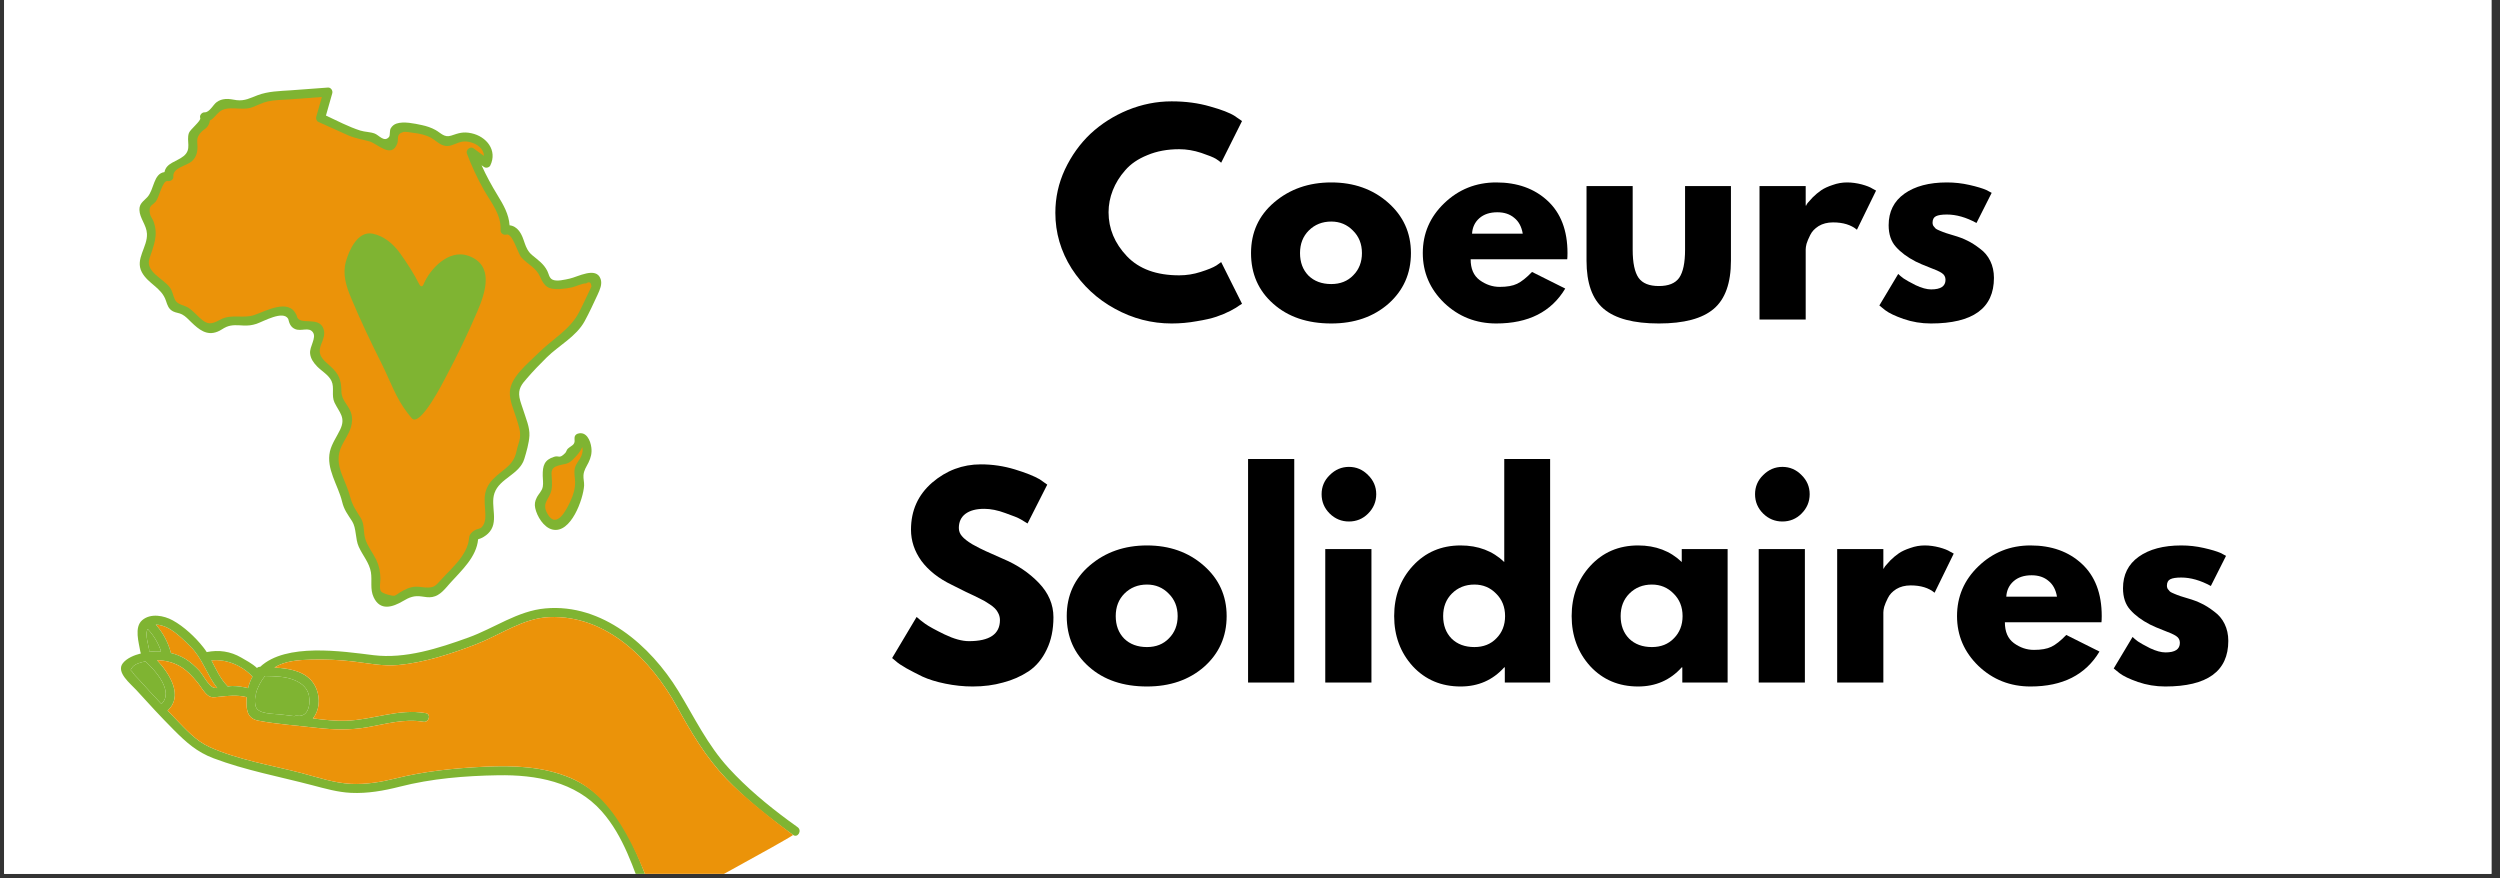 <svg xmlns="http://www.w3.org/2000/svg" xmlns:xlink="http://www.w3.org/1999/xlink" width="185" zoomAndPan="magnify" viewBox="0 0 138.75 48.75" height="65" preserveAspectRatio="xMidYMid meet" version="1.0"><rect x="0" y="0" width="138.75" height="48.75" fill="#333333" stroke="none"/><defs><g/><clipPath id="bc0d26ba85"><path d="M 0.23 0 L 138.273 0 L 138.273 48.5 L 0.23 48.5 Z M 0.23 0 " clip-rule="nonzero"/></clipPath><clipPath id="35b33f1694"><path d="M 7 4.852 L 34 4.852 L 34 34 L 7 34 Z M 7 4.852 " clip-rule="nonzero"/></clipPath><clipPath id="aec32317b6"><path d="M 6.715 33.699 L 44.379 33.699 L 44.379 48.5 L 6.715 48.5 Z M 6.715 33.699 " clip-rule="nonzero"/></clipPath><clipPath id="05cb5b0aa2"><path d="M 8 34 L 44.762 34 L 44.762 48.5 L 8 48.5 Z M 8 34 " clip-rule="nonzero"/></clipPath></defs><g clip-path="url(#bc0d26ba85)"><path fill="#ffffff" d="M 0.23 0 L 138.273 0 L 138.273 48.5 L 0.23 48.5 Z M 0.23 0 " fill-opacity="1" fill-rule="nonzero"/><path fill="#ffffff" d="M 0.23 0 L 138.273 0 L 138.273 48.5 L 0.23 48.5 Z M 0.23 0 " fill-opacity="1" fill-rule="nonzero"/></g><g clip-path="url(#35b33f1694)"><path fill="#7fb432" d="M 33.336 15.488 C 33.094 14.773 32.062 15.371 31.609 15.465 C 31.367 15.516 30.883 15.645 30.648 15.512 C 30.477 15.418 30.461 15.207 30.375 15.035 C 30.18 14.645 29.863 14.434 29.535 14.16 C 29.078 13.781 29.141 13.246 28.809 12.816 C 28.668 12.633 28.484 12.523 28.281 12.504 C 28.242 11.891 27.941 11.367 27.617 10.84 C 27.285 10.297 26.984 9.746 26.727 9.172 C 26.773 9.203 26.824 9.238 26.871 9.273 C 26.977 9.344 27.156 9.297 27.211 9.184 C 27.621 8.344 27 7.574 26.164 7.395 C 25.691 7.293 25.453 7.391 25.039 7.527 C 24.66 7.652 24.473 7.383 24.172 7.215 C 23.934 7.082 23.668 6.996 23.406 6.941 C 23 6.855 22.406 6.723 22.004 6.859 C 21.867 6.906 21.766 6.992 21.691 7.113 C 21.609 7.238 21.664 7.516 21.59 7.602 C 21.324 7.914 21.039 7.508 20.801 7.414 C 20.547 7.316 20.258 7.328 19.996 7.246 C 19.348 7.039 18.715 6.703 18.09 6.414 C 18.207 6.004 18.324 5.59 18.441 5.176 C 18.484 5.031 18.363 4.848 18.203 4.859 C 17.516 4.91 16.828 4.961 16.141 5.012 C 15.516 5.055 14.891 5.062 14.297 5.285 C 13.895 5.438 13.582 5.613 13.137 5.559 C 12.926 5.531 12.719 5.473 12.504 5.496 C 12.328 5.512 12.18 5.559 12.035 5.66 C 11.836 5.797 11.625 6.25 11.355 6.234 C 11.207 6.227 11.055 6.402 11.113 6.551 C 11.176 6.699 10.555 7.18 10.484 7.383 C 10.328 7.836 10.656 8.281 10.195 8.66 C 9.805 8.977 9.223 9.039 9.129 9.551 C 8.512 9.633 8.562 10.516 8.18 10.938 C 7.965 11.172 7.727 11.289 7.738 11.652 C 7.754 12.121 8.133 12.488 8.156 12.973 C 8.195 13.715 7.484 14.375 7.871 15.105 C 8.223 15.762 8.969 15.957 9.211 16.695 C 9.297 16.949 9.352 17.148 9.605 17.281 C 9.762 17.363 9.941 17.363 10.102 17.449 C 10.301 17.551 10.457 17.73 10.621 17.887 C 11.035 18.285 11.469 18.648 12.066 18.41 C 12.246 18.344 12.391 18.215 12.57 18.141 C 12.879 18.012 13.18 18.051 13.504 18.066 C 13.773 18.078 13.98 18.055 14.234 17.973 C 14.617 17.844 15.719 17.203 15.996 17.699 C 16.055 17.941 16.125 18.148 16.367 18.258 C 16.719 18.418 17.141 18.121 17.367 18.445 C 17.582 18.75 17.168 19.234 17.211 19.621 C 17.238 19.906 17.406 20.137 17.598 20.336 C 17.852 20.598 18.238 20.805 18.398 21.145 C 18.574 21.52 18.379 21.949 18.566 22.344 C 18.836 22.902 19.203 23.168 18.879 23.844 C 18.688 24.246 18.418 24.609 18.312 25.051 C 18.09 26.023 18.762 26.922 18.984 27.832 C 19.098 28.309 19.289 28.531 19.543 28.93 C 19.789 29.32 19.711 29.906 19.91 30.344 C 20.125 30.824 20.496 31.227 20.586 31.758 C 20.66 32.223 20.527 32.703 20.738 33.148 C 21.098 33.922 21.789 33.703 22.379 33.352 C 22.711 33.152 22.992 33.043 23.387 33.102 C 23.598 33.129 23.781 33.172 23.996 33.133 C 24.434 33.055 24.707 32.668 24.988 32.355 C 25.625 31.652 26.449 30.91 26.535 29.93 C 26.742 29.879 26.957 29.738 27.086 29.613 C 27.727 29 27.199 28.094 27.441 27.375 C 27.723 26.539 28.84 26.34 29.102 25.461 C 29.219 25.078 29.359 24.586 29.383 24.188 C 29.41 23.715 29.184 23.219 29.047 22.773 C 28.977 22.543 28.875 22.305 28.832 22.066 C 28.746 21.582 28.953 21.328 29.25 20.992 C 29.598 20.59 29.969 20.203 30.348 19.832 C 31.031 19.16 31.98 18.684 32.449 17.824 C 32.711 17.344 32.941 16.84 33.172 16.344 C 33.289 16.086 33.434 15.777 33.336 15.488 " fill-opacity="1" fill-rule="nonzero"/></g><path fill="#eb9309" d="M 32.824 15.906 C 32.746 16.078 32.664 16.25 32.582 16.418 C 32.441 16.715 32.301 17.008 32.152 17.301 C 31.652 18.305 30.617 18.844 29.844 19.629 C 29.309 20.168 28.34 20.918 28.297 21.746 C 28.27 22.234 28.52 22.758 28.66 23.219 C 28.773 23.594 28.914 23.93 28.852 24.34 C 28.816 24.551 28.723 24.77 28.68 24.984 C 28.562 25.59 28.281 25.832 27.812 26.199 C 27.496 26.449 27.191 26.707 27.023 27.086 C 26.855 27.465 26.895 27.848 26.922 28.254 C 26.938 28.582 26.988 29 26.734 29.262 C 26.688 29.309 26.617 29.336 26.551 29.352 C 26.473 29.367 26.398 29.398 26.328 29.441 C 26.203 29.52 26.078 29.633 26.047 29.781 C 26.02 29.914 26.016 30.047 25.977 30.18 C 25.902 30.449 25.758 30.703 25.598 30.93 C 25.258 31.41 24.816 31.801 24.426 32.234 C 24.215 32.465 24.113 32.598 23.781 32.609 C 23.535 32.617 23.309 32.555 23.062 32.562 C 22.75 32.574 22.469 32.715 22.203 32.875 C 22.105 32.93 22.004 33.027 21.895 33.062 C 21.785 33.094 21.23 32.945 21.145 32.82 C 21.039 32.672 21.113 32.297 21.113 32.117 C 21.109 31.742 21.043 31.406 20.883 31.07 C 20.691 30.676 20.391 30.32 20.27 29.898 C 20.156 29.5 20.242 29.113 20.02 28.746 C 19.773 28.344 19.562 28.066 19.441 27.598 C 19.328 27.156 19.129 26.75 18.969 26.324 C 18.766 25.781 18.703 25.277 18.965 24.742 C 19.129 24.398 19.363 24.086 19.473 23.719 C 19.555 23.449 19.57 23.168 19.48 22.902 C 19.328 22.461 18.957 22.227 18.949 21.727 C 18.938 21.074 18.816 20.754 18.316 20.309 C 17.906 19.945 17.594 19.707 17.824 19.113 C 17.934 18.836 18.059 18.555 17.957 18.258 C 17.707 17.508 16.602 18.105 16.473 17.547 C 16.469 17.512 16.453 17.484 16.438 17.457 C 16.016 16.547 14.742 17.273 14.102 17.488 C 13.484 17.695 12.852 17.41 12.246 17.73 C 11.727 18.008 11.527 18.051 11.082 17.637 C 10.883 17.453 10.699 17.246 10.477 17.094 C 10.223 16.926 9.852 16.922 9.711 16.633 C 9.59 16.387 9.586 16.164 9.414 15.938 C 9.039 15.445 8.055 15.086 8.297 14.34 C 8.531 13.621 8.801 13.062 8.523 12.293 C 8.477 12.164 8.348 12.012 8.324 11.875 C 8.238 11.367 8.441 11.434 8.656 11.172 C 8.824 10.969 9.023 9.988 9.305 10.047 C 9.449 10.078 9.637 9.977 9.621 9.805 C 9.574 9.309 10.348 9.207 10.629 8.965 C 10.84 8.785 10.934 8.562 10.957 8.289 C 10.988 7.891 10.82 7.676 11.195 7.301 C 11.293 7.199 11.41 7.156 11.5 7.043 C 11.586 6.934 11.637 6.812 11.645 6.688 C 11.855 6.598 11.961 6.391 12.172 6.211 C 12.637 5.816 13.406 6.172 13.988 5.957 C 14.281 5.848 14.555 5.699 14.863 5.629 C 15.238 5.543 15.645 5.547 16.027 5.52 C 16.641 5.473 17.25 5.43 17.863 5.383 C 17.762 5.75 17.656 6.117 17.551 6.484 C 17.523 6.582 17.57 6.723 17.668 6.766 C 18.215 7.012 18.758 7.262 19.309 7.504 C 19.715 7.684 20.094 7.73 20.508 7.848 C 20.953 7.977 21.727 8.824 22.047 7.969 C 22.148 7.707 21.957 7.449 22.383 7.328 C 22.508 7.293 22.832 7.359 22.957 7.375 C 23.289 7.414 23.625 7.484 23.922 7.648 C 24.133 7.762 24.309 7.949 24.535 8.043 C 24.805 8.152 24.977 8.102 25.234 8 C 25.562 7.867 25.754 7.801 26.117 7.895 C 26.48 7.988 26.863 8.266 26.855 8.652 C 26.66 8.516 26.469 8.375 26.277 8.23 C 26.109 8.102 25.84 8.316 25.91 8.512 C 26.176 9.215 26.488 9.895 26.859 10.547 C 27.262 11.25 27.836 11.926 27.781 12.781 C 27.77 12.938 27.949 13.066 28.098 13.02 C 28.445 12.91 28.734 14.062 28.941 14.293 C 29.289 14.676 29.754 14.855 29.973 15.355 C 30.219 15.914 30.426 16.074 31.074 16.043 C 31.297 16.031 31.523 15.996 31.742 15.949 C 31.973 15.898 32.297 15.723 32.531 15.73 C 32.707 15.605 32.805 15.664 32.824 15.906 " fill-opacity="1" fill-rule="nonzero"/><path fill="#7fb432" d="M 32.82 24.84 C 32.77 24.438 32.539 23.918 32.059 24.07 C 31.945 24.109 31.891 24.199 31.887 24.293 C 31.883 24.32 31.883 24.348 31.887 24.379 C 31.934 24.711 31.695 24.727 31.508 24.91 C 31.445 24.973 31.43 25.082 31.371 25.141 C 31.031 25.492 31.031 25.262 30.754 25.352 C 30.215 25.523 30.113 25.832 30.121 26.402 C 30.125 26.602 30.16 26.809 30.125 27.012 C 30.078 27.266 29.891 27.402 29.785 27.625 C 29.691 27.812 29.66 27.98 29.703 28.191 C 29.797 28.648 30.176 29.281 30.664 29.391 C 31.691 29.629 32.375 27.688 32.418 26.949 C 32.426 26.758 32.371 26.566 32.383 26.383 C 32.402 26.098 32.531 25.934 32.66 25.676 C 32.793 25.398 32.859 25.156 32.82 24.84 " fill-opacity="1" fill-rule="nonzero"/><path fill="#eb9309" d="M 31.895 26.031 C 31.852 26.273 31.914 26.5 31.918 26.742 C 31.926 27.125 31.82 27.465 31.66 27.812 C 31.461 28.242 30.887 29.438 30.375 28.5 C 30.043 27.891 30.5 27.723 30.605 27.199 C 30.641 27.027 30.637 26.855 30.633 26.684 C 30.629 26.281 30.484 25.992 30.977 25.84 C 31.293 25.742 31.504 25.789 31.762 25.535 C 32.008 25.293 32.215 25.078 32.312 24.809 C 32.332 24.879 32.34 24.949 32.336 25.027 C 32.309 25.238 32.23 25.426 32.102 25.582 C 32.004 25.75 31.93 25.832 31.895 26.031 " fill-opacity="1" fill-rule="nonzero"/><path fill="#000000" d="M 14.172 38.656 C 14.18 38.594 14.191 38.531 14.211 38.473 C 14.219 38.535 14.203 38.602 14.172 38.656 " fill-opacity="1" fill-rule="nonzero"/><path fill="#eb9309" d="M 14.016 37.555 C 13.91 37.742 13.828 37.953 13.77 38.191 C 13.488 38.121 13.203 38.078 12.906 38.074 C 12.828 38.074 12.738 38.086 12.637 38.105 C 12.629 38.082 12.613 38.062 12.594 38.047 C 12.211 37.645 11.988 37.137 11.734 36.652 C 12.551 36.559 13.457 36.941 14.016 37.555 " fill-opacity="1" fill-rule="nonzero"/><path fill="#eb9309" d="M 12.059 38.188 C 11.957 38.188 11.867 38.176 11.801 38.141 C 11.535 38 11.273 37.461 11.066 37.23 C 10.836 36.984 10.582 36.754 10.293 36.574 C 10.043 36.422 9.77 36.312 9.484 36.242 C 9.48 36.23 9.48 36.215 9.477 36.203 C 9.316 35.625 9.039 35.109 8.645 34.664 C 8.879 34.664 9.145 34.762 9.332 34.859 C 9.793 35.102 10.211 35.523 10.578 35.887 C 11.242 36.547 11.488 37.469 12.059 38.188 " fill-opacity="1" fill-rule="nonzero"/><path fill="#7fb432" d="M 8.938 36.152 C 8.766 36.145 8.594 36.145 8.422 36.16 C 8.375 36.164 8.32 36.172 8.266 36.176 C 8.281 36.141 8.285 36.098 8.277 36.055 C 8.23 35.781 8.07 35.27 8.16 34.992 C 8.168 34.961 8.184 34.934 8.195 34.91 L 8.219 34.934 C 8.547 35.289 8.789 35.699 8.938 36.152 " fill-opacity="1" fill-rule="nonzero"/><path fill="#7fb432" d="M 8.957 39.07 C 8.535 38.621 8.117 38.168 7.707 37.711 C 7.605 37.594 7.465 37.48 7.387 37.348 C 7.277 37.168 7.172 37.258 7.355 37.023 C 7.488 36.855 7.781 36.762 8.07 36.707 C 8.656 37.238 9.664 38.391 8.957 39.07 " fill-opacity="1" fill-rule="nonzero"/><g clip-path="url(#aec32317b6)"><path fill="#7fb432" d="M 16.359 37.754 C 16.688 37.895 16.965 38.098 17.098 38.438 C 17.273 38.891 17.188 39.828 16.496 39.723 C 16.438 39.711 16.383 39.723 16.336 39.746 C 16.094 39.715 15.852 39.688 15.605 39.656 C 15.184 39.605 14.332 39.648 14.195 39.215 C 14.145 39.043 14.137 38.852 14.172 38.656 C 14.18 38.594 14.191 38.531 14.211 38.473 C 14.211 38.473 14.211 38.469 14.211 38.469 C 14.305 38.121 14.496 37.777 14.703 37.52 C 15.262 37.535 15.836 37.531 16.359 37.754 Z M 13.77 38.191 C 13.488 38.121 13.203 38.078 12.906 38.074 C 12.828 38.074 12.738 38.086 12.637 38.105 C 12.629 38.082 12.613 38.062 12.594 38.047 C 12.211 37.645 11.988 37.137 11.734 36.652 C 12.551 36.559 13.457 36.941 14.016 37.555 C 13.91 37.742 13.828 37.953 13.77 38.191 Z M 11.801 38.141 C 11.535 38 11.273 37.461 11.066 37.23 C 10.836 36.984 10.582 36.754 10.293 36.574 C 10.043 36.422 9.77 36.312 9.484 36.242 C 9.48 36.23 9.48 36.215 9.477 36.203 C 9.316 35.625 9.039 35.109 8.645 34.664 C 8.879 34.664 9.145 34.762 9.332 34.859 C 9.793 35.102 10.211 35.523 10.578 35.887 C 11.242 36.547 11.488 37.469 12.059 38.188 C 11.957 38.188 11.867 38.176 11.801 38.141 Z M 8.422 36.16 C 8.375 36.164 8.32 36.172 8.266 36.176 C 8.281 36.141 8.285 36.098 8.277 36.055 C 8.23 35.781 8.07 35.27 8.16 34.992 C 8.168 34.961 8.184 34.934 8.195 34.91 L 8.219 34.934 C 8.547 35.289 8.789 35.699 8.938 36.152 C 8.766 36.145 8.594 36.145 8.422 36.16 Z M 8.957 39.07 C 8.535 38.621 8.117 38.168 7.707 37.711 C 7.605 37.594 7.465 37.48 7.387 37.348 C 7.277 37.168 7.172 37.258 7.355 37.023 C 7.488 36.855 7.781 36.762 8.07 36.707 C 8.656 37.238 9.664 38.391 8.957 39.07 Z M 44.27 45.91 C 44.188 45.852 44.109 45.797 44.035 45.738 C 43.938 45.668 43.84 45.598 43.742 45.527 C 42.566 44.656 41.441 43.719 40.449 42.637 C 39.254 41.332 38.551 39.832 37.641 38.34 C 36.102 35.828 33.426 33.484 30.273 33.766 C 28.738 33.898 27.418 34.871 25.996 35.383 C 24.344 35.98 22.5 36.578 20.734 36.363 C 18.984 36.148 15.875 35.668 14.441 37.008 C 14.363 37.004 14.305 37.031 14.262 37.074 C 14.004 36.828 13.621 36.633 13.391 36.496 C 12.793 36.148 12.141 36.055 11.473 36.191 C 11.414 36.098 11.348 36.008 11.281 35.922 C 10.84 35.363 10.211 34.773 9.586 34.43 C 9.094 34.16 8.363 34.02 7.895 34.418 C 7.43 34.812 7.711 35.68 7.793 36.188 C 7.801 36.219 7.809 36.242 7.82 36.266 C 7.43 36.363 7.035 36.535 6.82 36.805 C 6.418 37.309 7.254 37.953 7.562 38.293 C 8.242 39.047 8.934 39.793 9.648 40.512 C 10.336 41.203 10.93 41.738 11.855 42.086 C 13.602 42.746 15.504 43.102 17.309 43.574 C 18.027 43.762 18.738 43.969 19.484 44.004 C 20.391 44.047 21.297 43.887 22.172 43.664 C 23.953 43.207 25.801 43.059 27.637 43.027 C 29.75 42.992 31.93 43.375 33.398 45.031 C 34.613 46.406 35.156 48.191 35.793 49.887 C 35.836 50 35.879 50.113 35.922 50.223 C 35.969 50.344 36.012 50.457 36.059 50.574 C 36.18 50.867 36.664 50.738 36.543 50.441 C 36.488 50.309 36.434 50.176 36.383 50.039 C 36.34 49.93 36.297 49.82 36.258 49.711 C 35.277 47.152 34.391 44.348 31.672 43.18 C 30.172 42.539 28.52 42.477 26.91 42.551 C 25.219 42.633 23.574 42.797 21.934 43.207 C 21.133 43.406 20.309 43.543 19.484 43.504 C 18.555 43.457 17.637 43.145 16.742 42.906 C 15.062 42.469 13.219 42.176 11.633 41.461 C 10.867 41.117 10.297 40.465 9.723 39.875 C 9.582 39.73 9.441 39.582 9.301 39.434 C 10.184 38.648 9.441 37.414 8.719 36.645 C 9.152 36.645 9.582 36.754 9.961 36.961 C 10.363 37.188 10.676 37.527 10.965 37.879 C 11.141 38.094 11.332 38.457 11.566 38.613 C 11.762 38.738 11.898 38.699 12.113 38.676 C 12.691 38.613 13.145 38.562 13.691 38.691 C 13.684 38.762 13.68 38.832 13.68 38.906 C 13.668 39.48 13.766 39.895 14.371 40.004 C 15.422 40.199 16.508 40.27 17.566 40.395 C 18.52 40.504 19.438 40.531 20.383 40.363 C 21.418 40.184 22.438 39.875 23.496 40.059 C 23.809 40.113 23.945 39.633 23.629 39.578 C 22.113 39.312 20.711 39.953 19.207 40 C 18.594 40.02 17.973 39.949 17.363 39.871 C 17.711 39.473 17.789 38.805 17.566 38.242 C 17.191 37.289 16.172 37.105 15.23 37.047 C 15.82 36.676 16.555 36.629 17.254 36.609 C 18.035 36.586 18.82 36.621 19.598 36.711 C 20.43 36.809 21.258 36.988 22.098 36.91 C 23.547 36.777 25.094 36.273 26.441 35.75 C 27.762 35.238 29.023 34.312 30.477 34.25 C 33.691 34.117 36.148 36.641 37.586 39.246 C 38.379 40.684 39.172 42.02 40.309 43.219 C 41.246 44.203 42.297 45.07 43.387 45.879 C 43.48 45.949 43.574 46.02 43.668 46.086 C 43.785 46.172 43.898 46.258 44.016 46.34 C 44.277 46.527 44.527 46.094 44.27 45.91 " fill-opacity="1" fill-rule="nonzero"/></g><path fill="#7fb432" d="M 16.496 39.723 C 16.438 39.711 16.383 39.723 16.336 39.746 C 16.094 39.715 15.852 39.688 15.605 39.656 C 15.184 39.605 14.332 39.648 14.195 39.215 C 14.145 39.043 14.137 38.852 14.172 38.656 C 14.203 38.602 14.219 38.535 14.211 38.473 C 14.211 38.473 14.211 38.469 14.211 38.469 C 14.305 38.121 14.496 37.777 14.703 37.52 C 15.262 37.535 15.836 37.531 16.359 37.754 C 16.688 37.895 16.965 38.098 17.098 38.438 C 17.273 38.891 17.188 39.828 16.496 39.723 " fill-opacity="1" fill-rule="nonzero"/><g clip-path="url(#05cb5b0aa2)"><path fill="#eb9309" d="M 44.016 46.34 C 43.828 46.527 36.902 50.309 36.543 50.441 C 35.562 47.883 34.391 44.348 31.672 43.18 C 30.172 42.539 28.52 42.477 26.91 42.551 C 25.219 42.633 23.574 42.797 21.934 43.207 C 21.133 43.406 20.309 43.543 19.484 43.504 C 18.555 43.457 17.637 43.145 16.742 42.906 C 15.062 42.469 13.219 42.176 11.633 41.461 C 10.867 41.117 10.297 40.465 9.723 39.875 C 9.582 39.73 9.441 39.582 9.301 39.434 C 10.184 38.648 9.441 37.414 8.719 36.645 C 9.152 36.645 9.582 36.754 9.961 36.961 C 10.363 37.188 10.676 37.527 10.965 37.879 C 11.141 38.094 11.332 38.457 11.566 38.613 C 11.762 38.738 11.898 38.699 12.113 38.676 C 12.691 38.613 13.145 38.562 13.691 38.691 C 13.684 38.762 13.68 38.832 13.68 38.906 C 13.668 39.48 13.766 39.895 14.371 40.004 C 15.422 40.199 16.508 40.27 17.566 40.395 C 18.52 40.504 19.438 40.531 20.383 40.363 C 21.418 40.184 22.438 39.875 23.496 40.059 C 23.809 40.113 23.945 39.633 23.629 39.578 C 22.113 39.312 20.711 39.953 19.207 40 C 18.594 40.02 17.973 39.949 17.363 39.871 C 17.711 39.473 17.789 38.805 17.566 38.242 C 17.191 37.289 16.172 37.105 15.23 37.047 C 15.82 36.676 16.555 36.629 17.254 36.609 C 18.035 36.586 18.82 36.621 19.598 36.711 C 20.43 36.809 21.258 36.988 22.098 36.91 C 23.547 36.777 25.094 36.273 26.441 35.75 C 27.762 35.238 29.023 34.312 30.477 34.25 C 33.691 34.117 36.148 36.641 37.586 39.246 C 38.379 40.684 39.172 42.02 40.309 43.219 C 41.246 44.203 42.926 45.531 44.016 46.34 " fill-opacity="1" fill-rule="nonzero"/></g><path fill="#7fb432" d="M 26.484 17.305 C 25.961 18.523 25.387 19.719 24.762 20.891 C 24.617 21.168 23.305 23.762 22.848 23.207 C 22.773 23.121 22.703 23.031 22.633 22.941 C 21.977 22.109 21.66 21.145 21.195 20.211 C 20.586 18.996 19.992 17.762 19.473 16.504 C 19.203 15.859 19.004 15.207 19.199 14.508 C 19.383 13.855 19.863 12.805 20.684 12.969 C 21.305 13.094 21.828 13.535 22.191 14.039 C 22.566 14.559 22.973 15.188 23.262 15.762 C 23.293 15.828 23.344 15.902 23.414 15.887 C 23.465 15.875 23.488 15.824 23.508 15.777 C 23.883 14.883 24.922 13.832 25.973 14.188 C 27.453 14.699 26.949 16.227 26.484 17.305 " fill-opacity="1" fill-rule="nonzero"/><g fill="#000000" fill-opacity="1"><g transform="translate(58.244, 17.734)"><g><path d="M 7.203 -2.453 C 7.609 -2.453 8.004 -2.516 8.391 -2.641 C 8.785 -2.766 9.078 -2.883 9.266 -3 L 9.531 -3.188 L 10.688 -0.875 C 10.645 -0.852 10.586 -0.816 10.516 -0.766 C 10.453 -0.711 10.297 -0.617 10.047 -0.484 C 9.805 -0.359 9.547 -0.25 9.266 -0.156 C 8.992 -0.062 8.629 0.02 8.172 0.094 C 7.723 0.176 7.258 0.219 6.781 0.219 C 5.676 0.219 4.629 -0.051 3.641 -0.594 C 2.648 -1.133 1.848 -1.879 1.234 -2.828 C 0.629 -3.785 0.328 -4.816 0.328 -5.922 C 0.328 -6.766 0.504 -7.566 0.859 -8.328 C 1.223 -9.098 1.695 -9.758 2.281 -10.312 C 2.875 -10.863 3.562 -11.301 4.344 -11.625 C 5.133 -11.945 5.945 -12.109 6.781 -12.109 C 7.551 -12.109 8.258 -12.016 8.906 -11.828 C 9.551 -11.648 10.008 -11.473 10.281 -11.297 L 10.688 -11.016 L 9.531 -8.703 C 9.469 -8.766 9.367 -8.836 9.234 -8.922 C 9.098 -9.004 8.828 -9.113 8.422 -9.25 C 8.016 -9.383 7.609 -9.453 7.203 -9.453 C 6.547 -9.453 5.957 -9.344 5.438 -9.125 C 4.914 -8.914 4.504 -8.633 4.203 -8.281 C 3.898 -7.938 3.672 -7.566 3.516 -7.172 C 3.359 -6.773 3.281 -6.367 3.281 -5.953 C 3.281 -5.047 3.617 -4.234 4.297 -3.516 C 4.973 -2.805 5.941 -2.453 7.203 -2.453 Z M 7.203 -2.453 "/></g></g></g><g fill="#000000" fill-opacity="1"><g transform="translate(69.104, 17.734)"><g><path d="M 1.562 -0.875 C 0.738 -1.602 0.328 -2.539 0.328 -3.688 C 0.328 -4.832 0.754 -5.77 1.609 -6.5 C 2.473 -7.238 3.531 -7.609 4.781 -7.609 C 6.031 -7.609 7.078 -7.238 7.922 -6.5 C 8.773 -5.758 9.203 -4.82 9.203 -3.688 C 9.203 -2.551 8.785 -1.613 7.953 -0.875 C 7.117 -0.145 6.062 0.219 4.781 0.219 C 3.457 0.219 2.383 -0.145 1.562 -0.875 Z M 3.531 -4.938 C 3.207 -4.613 3.047 -4.195 3.047 -3.688 C 3.047 -3.176 3.203 -2.758 3.516 -2.438 C 3.836 -2.125 4.258 -1.969 4.781 -1.969 C 5.281 -1.969 5.688 -2.129 6 -2.453 C 6.32 -2.773 6.484 -3.188 6.484 -3.688 C 6.484 -4.195 6.316 -4.613 5.984 -4.938 C 5.66 -5.27 5.258 -5.438 4.781 -5.438 C 4.281 -5.438 3.863 -5.27 3.531 -4.938 Z M 3.531 -4.938 "/></g></g></g><g fill="#000000" fill-opacity="1"><g transform="translate(78.637, 17.734)"><g><path d="M 8.344 -3.344 L 2.984 -3.344 C 2.984 -2.82 3.148 -2.438 3.484 -2.188 C 3.828 -1.938 4.195 -1.812 4.594 -1.812 C 5 -1.812 5.32 -1.867 5.562 -1.984 C 5.801 -2.098 6.078 -2.316 6.391 -2.641 L 8.234 -1.719 C 7.461 -0.426 6.188 0.219 4.406 0.219 C 3.281 0.219 2.316 -0.16 1.516 -0.922 C 0.723 -1.691 0.328 -2.613 0.328 -3.688 C 0.328 -4.77 0.723 -5.691 1.516 -6.453 C 2.316 -7.223 3.281 -7.609 4.406 -7.609 C 5.57 -7.609 6.52 -7.27 7.25 -6.594 C 7.988 -5.914 8.359 -4.945 8.359 -3.688 C 8.359 -3.52 8.352 -3.406 8.344 -3.344 Z M 3.062 -4.766 L 5.875 -4.766 C 5.812 -5.148 5.656 -5.441 5.406 -5.641 C 5.164 -5.848 4.852 -5.953 4.469 -5.953 C 4.051 -5.953 3.719 -5.844 3.469 -5.625 C 3.219 -5.406 3.082 -5.117 3.062 -4.766 Z M 3.062 -4.766 "/></g></g></g><g fill="#000000" fill-opacity="1"><g transform="translate(87.333, 17.734)"><g><path d="M 3.281 -7.406 L 3.281 -3.875 C 3.281 -3.145 3.391 -2.625 3.609 -2.312 C 3.828 -2.008 4.203 -1.859 4.734 -1.859 C 5.266 -1.859 5.641 -2.008 5.859 -2.312 C 6.078 -2.625 6.188 -3.145 6.188 -3.875 L 6.188 -7.406 L 8.734 -7.406 L 8.734 -3.266 C 8.734 -2.023 8.414 -1.133 7.781 -0.594 C 7.145 -0.051 6.129 0.219 4.734 0.219 C 3.336 0.219 2.316 -0.051 1.672 -0.594 C 1.035 -1.133 0.719 -2.023 0.719 -3.266 L 0.719 -7.406 Z M 3.281 -7.406 "/></g></g></g><g fill="#000000" fill-opacity="1"><g transform="translate(96.794, 17.734)"><g><path d="M 0.859 0 L 0.859 -7.406 L 3.422 -7.406 L 3.422 -6.328 L 3.453 -6.328 C 3.461 -6.367 3.488 -6.414 3.531 -6.469 C 3.582 -6.531 3.676 -6.633 3.812 -6.781 C 3.957 -6.926 4.113 -7.055 4.281 -7.172 C 4.445 -7.285 4.66 -7.383 4.922 -7.469 C 5.18 -7.562 5.445 -7.609 5.719 -7.609 C 5.988 -7.609 6.258 -7.57 6.531 -7.5 C 6.801 -7.426 7 -7.348 7.125 -7.266 L 7.328 -7.156 L 6.266 -4.984 C 5.941 -5.254 5.5 -5.391 4.938 -5.391 C 4.625 -5.391 4.359 -5.32 4.141 -5.188 C 3.922 -5.051 3.766 -4.883 3.672 -4.688 C 3.578 -4.5 3.508 -4.336 3.469 -4.203 C 3.438 -4.078 3.422 -3.973 3.422 -3.891 L 3.422 0 Z M 0.859 0 "/></g></g></g><g fill="#000000" fill-opacity="1"><g transform="translate(103.976, 17.734)"><g><path d="M 4.078 -7.609 C 4.504 -7.609 4.922 -7.562 5.328 -7.469 C 5.742 -7.375 6.055 -7.281 6.266 -7.188 L 6.562 -7.031 L 5.719 -5.359 C 5.145 -5.672 4.598 -5.828 4.078 -5.828 C 3.797 -5.828 3.594 -5.797 3.469 -5.734 C 3.344 -5.672 3.281 -5.551 3.281 -5.375 C 3.281 -5.344 3.285 -5.305 3.297 -5.266 C 3.305 -5.223 3.328 -5.188 3.359 -5.156 C 3.391 -5.125 3.414 -5.094 3.438 -5.062 C 3.457 -5.039 3.5 -5.016 3.562 -4.984 C 3.625 -4.961 3.672 -4.941 3.703 -4.922 C 3.734 -4.91 3.785 -4.891 3.859 -4.859 C 3.941 -4.828 4 -4.805 4.031 -4.797 C 4.07 -4.785 4.141 -4.766 4.234 -4.734 C 4.328 -4.703 4.395 -4.68 4.438 -4.672 C 4.738 -4.586 5 -4.488 5.219 -4.375 C 5.438 -4.27 5.664 -4.125 5.906 -3.938 C 6.156 -3.758 6.348 -3.531 6.484 -3.25 C 6.617 -2.977 6.688 -2.664 6.688 -2.312 C 6.688 -0.625 5.52 0.219 3.188 0.219 C 2.656 0.219 2.148 0.133 1.672 -0.031 C 1.203 -0.195 0.863 -0.359 0.656 -0.516 L 0.328 -0.781 L 1.375 -2.531 C 1.445 -2.457 1.547 -2.375 1.672 -2.281 C 1.797 -2.195 2.02 -2.07 2.344 -1.906 C 2.676 -1.75 2.961 -1.672 3.203 -1.672 C 3.734 -1.672 4 -1.848 4 -2.203 C 4 -2.367 3.93 -2.492 3.797 -2.578 C 3.66 -2.672 3.43 -2.773 3.109 -2.891 C 2.785 -3.016 2.531 -3.125 2.344 -3.219 C 1.883 -3.457 1.52 -3.727 1.25 -4.031 C 0.977 -4.332 0.844 -4.734 0.844 -5.234 C 0.844 -5.984 1.133 -6.566 1.719 -6.984 C 2.301 -7.398 3.086 -7.609 4.078 -7.609 Z M 4.078 -7.609 "/></g></g></g><g fill="#000000" fill-opacity="1"><g transform="translate(111.082, 17.734)"><g/></g></g><g fill="#000000" fill-opacity="1"><g transform="translate(49.185, 37.881)"><g><path d="M 5.25 -12.109 C 5.895 -12.109 6.523 -12.016 7.141 -11.828 C 7.754 -11.641 8.211 -11.457 8.516 -11.281 L 8.938 -10.984 L 7.844 -8.828 C 7.758 -8.879 7.641 -8.953 7.484 -9.047 C 7.328 -9.141 7.035 -9.258 6.609 -9.406 C 6.191 -9.562 5.801 -9.641 5.438 -9.641 C 4.988 -9.641 4.641 -9.547 4.391 -9.359 C 4.148 -9.172 4.031 -8.91 4.031 -8.578 C 4.031 -8.41 4.086 -8.258 4.203 -8.125 C 4.316 -7.988 4.508 -7.836 4.781 -7.672 C 5.062 -7.516 5.305 -7.391 5.516 -7.297 C 5.734 -7.203 6.062 -7.055 6.5 -6.859 C 7.27 -6.535 7.926 -6.094 8.469 -5.531 C 9.008 -4.969 9.281 -4.332 9.281 -3.625 C 9.281 -2.938 9.156 -2.336 8.906 -1.828 C 8.664 -1.316 8.332 -0.914 7.906 -0.625 C 7.477 -0.344 7.004 -0.133 6.484 0 C 5.973 0.145 5.41 0.219 4.797 0.219 C 4.285 0.219 3.781 0.164 3.281 0.062 C 2.781 -0.039 2.359 -0.172 2.016 -0.328 C 1.68 -0.492 1.379 -0.648 1.109 -0.797 C 0.836 -0.953 0.641 -1.086 0.516 -1.203 L 0.328 -1.359 L 1.688 -3.641 C 1.801 -3.535 1.957 -3.41 2.156 -3.266 C 2.363 -3.117 2.723 -2.922 3.234 -2.672 C 3.754 -2.422 4.207 -2.297 4.594 -2.297 C 5.738 -2.297 6.312 -2.688 6.312 -3.469 C 6.312 -3.625 6.27 -3.77 6.188 -3.906 C 6.113 -4.051 5.973 -4.191 5.766 -4.328 C 5.555 -4.473 5.367 -4.582 5.203 -4.656 C 5.047 -4.738 4.785 -4.863 4.422 -5.031 C 4.066 -5.207 3.805 -5.336 3.641 -5.422 C 2.91 -5.773 2.348 -6.219 1.953 -6.75 C 1.566 -7.289 1.375 -7.867 1.375 -8.484 C 1.375 -9.547 1.766 -10.414 2.547 -11.094 C 3.336 -11.77 4.238 -12.109 5.25 -12.109 Z M 5.25 -12.109 "/></g></g></g><g fill="#000000" fill-opacity="1"><g transform="translate(58.876, 37.881)"><g><path d="M 1.562 -0.875 C 0.738 -1.602 0.328 -2.539 0.328 -3.688 C 0.328 -4.832 0.754 -5.77 1.609 -6.5 C 2.473 -7.238 3.531 -7.609 4.781 -7.609 C 6.031 -7.609 7.078 -7.238 7.922 -6.5 C 8.773 -5.758 9.203 -4.82 9.203 -3.688 C 9.203 -2.551 8.785 -1.613 7.953 -0.875 C 7.117 -0.145 6.062 0.219 4.781 0.219 C 3.457 0.219 2.383 -0.145 1.562 -0.875 Z M 3.531 -4.938 C 3.207 -4.613 3.047 -4.195 3.047 -3.688 C 3.047 -3.176 3.203 -2.758 3.516 -2.438 C 3.836 -2.125 4.258 -1.969 4.781 -1.969 C 5.281 -1.969 5.688 -2.129 6 -2.453 C 6.32 -2.773 6.484 -3.188 6.484 -3.688 C 6.484 -4.195 6.316 -4.613 5.984 -4.938 C 5.66 -5.27 5.258 -5.438 4.781 -5.438 C 4.281 -5.438 3.863 -5.27 3.531 -4.938 Z M 3.531 -4.938 "/></g></g></g><g fill="#000000" fill-opacity="1"><g transform="translate(68.409, 37.881)"><g><path d="M 0.859 0 L 0.859 -12.406 L 3.422 -12.406 L 3.422 0 Z M 0.859 0 "/></g></g></g><g fill="#000000" fill-opacity="1"><g transform="translate(72.693, 37.881)"><g><path d="M 1.109 -11.516 C 1.41 -11.816 1.766 -11.969 2.172 -11.969 C 2.586 -11.969 2.941 -11.816 3.234 -11.516 C 3.535 -11.223 3.688 -10.867 3.688 -10.453 C 3.688 -10.035 3.535 -9.676 3.234 -9.375 C 2.941 -9.082 2.586 -8.938 2.172 -8.938 C 1.766 -8.938 1.41 -9.082 1.109 -9.375 C 0.805 -9.676 0.656 -10.035 0.656 -10.453 C 0.656 -10.867 0.805 -11.223 1.109 -11.516 Z M 0.859 -7.406 L 0.859 0 L 3.422 0 L 3.422 -7.406 Z M 0.859 -7.406 "/></g></g></g><g fill="#000000" fill-opacity="1"><g transform="translate(77.048, 37.881)"><g><path d="M 1.359 -0.906 C 0.672 -1.664 0.328 -2.594 0.328 -3.688 C 0.328 -4.789 0.672 -5.719 1.359 -6.469 C 2.055 -7.227 2.941 -7.609 4.016 -7.609 C 4.992 -7.609 5.801 -7.301 6.438 -6.688 L 6.438 -12.406 L 8.984 -12.406 L 8.984 0 L 6.469 0 L 6.469 -0.844 L 6.438 -0.844 C 5.801 -0.133 4.992 0.219 4.016 0.219 C 2.941 0.219 2.055 -0.156 1.359 -0.906 Z M 3.531 -4.938 C 3.207 -4.613 3.047 -4.195 3.047 -3.688 C 3.047 -3.176 3.203 -2.758 3.516 -2.438 C 3.836 -2.125 4.258 -1.969 4.781 -1.969 C 5.281 -1.969 5.688 -2.129 6 -2.453 C 6.32 -2.773 6.484 -3.188 6.484 -3.688 C 6.484 -4.195 6.316 -4.613 5.984 -4.938 C 5.66 -5.27 5.258 -5.438 4.781 -5.438 C 4.281 -5.438 3.863 -5.27 3.531 -4.938 Z M 3.531 -4.938 "/></g></g></g><g fill="#000000" fill-opacity="1"><g transform="translate(86.899, 37.881)"><g><path d="M 1.359 -0.906 C 0.672 -1.664 0.328 -2.594 0.328 -3.688 C 0.328 -4.789 0.672 -5.719 1.359 -6.469 C 2.055 -7.227 2.941 -7.609 4.016 -7.609 C 4.992 -7.609 5.801 -7.301 6.438 -6.688 L 6.438 -7.406 L 8.984 -7.406 L 8.984 0 L 6.469 0 L 6.469 -0.844 L 6.438 -0.844 C 5.801 -0.133 4.992 0.219 4.016 0.219 C 2.941 0.219 2.055 -0.156 1.359 -0.906 Z M 3.531 -4.938 C 3.207 -4.613 3.047 -4.195 3.047 -3.688 C 3.047 -3.176 3.203 -2.758 3.516 -2.438 C 3.836 -2.125 4.258 -1.969 4.781 -1.969 C 5.281 -1.969 5.688 -2.129 6 -2.453 C 6.32 -2.773 6.484 -3.188 6.484 -3.688 C 6.484 -4.195 6.316 -4.613 5.984 -4.938 C 5.66 -5.27 5.258 -5.438 4.781 -5.438 C 4.281 -5.438 3.863 -5.27 3.531 -4.938 Z M 3.531 -4.938 "/></g></g></g><g fill="#000000" fill-opacity="1"><g transform="translate(96.749, 37.881)"><g><path d="M 1.109 -11.516 C 1.41 -11.816 1.766 -11.969 2.172 -11.969 C 2.586 -11.969 2.941 -11.816 3.234 -11.516 C 3.535 -11.223 3.688 -10.867 3.688 -10.453 C 3.688 -10.035 3.535 -9.676 3.234 -9.375 C 2.941 -9.082 2.586 -8.938 2.172 -8.938 C 1.766 -8.938 1.41 -9.082 1.109 -9.375 C 0.805 -9.676 0.656 -10.035 0.656 -10.453 C 0.656 -10.867 0.805 -11.223 1.109 -11.516 Z M 0.859 -7.406 L 0.859 0 L 3.422 0 L 3.422 -7.406 Z M 0.859 -7.406 "/></g></g></g><g fill="#000000" fill-opacity="1"><g transform="translate(101.104, 37.881)"><g><path d="M 0.859 0 L 0.859 -7.406 L 3.422 -7.406 L 3.422 -6.328 L 3.453 -6.328 C 3.461 -6.367 3.488 -6.414 3.531 -6.469 C 3.582 -6.531 3.676 -6.633 3.812 -6.781 C 3.957 -6.926 4.113 -7.055 4.281 -7.172 C 4.445 -7.285 4.66 -7.383 4.922 -7.469 C 5.18 -7.562 5.445 -7.609 5.719 -7.609 C 5.988 -7.609 6.258 -7.57 6.531 -7.5 C 6.801 -7.426 7 -7.348 7.125 -7.266 L 7.328 -7.156 L 6.266 -4.984 C 5.941 -5.254 5.5 -5.391 4.938 -5.391 C 4.625 -5.391 4.359 -5.32 4.141 -5.188 C 3.922 -5.051 3.766 -4.883 3.672 -4.688 C 3.578 -4.5 3.508 -4.336 3.469 -4.203 C 3.438 -4.078 3.422 -3.973 3.422 -3.891 L 3.422 0 Z M 0.859 0 "/></g></g></g><g fill="#000000" fill-opacity="1"><g transform="translate(108.287, 37.881)"><g><path d="M 8.344 -3.344 L 2.984 -3.344 C 2.984 -2.82 3.148 -2.438 3.484 -2.188 C 3.828 -1.938 4.195 -1.812 4.594 -1.812 C 5 -1.812 5.32 -1.867 5.562 -1.984 C 5.801 -2.098 6.078 -2.316 6.391 -2.641 L 8.234 -1.719 C 7.461 -0.426 6.188 0.219 4.406 0.219 C 3.281 0.219 2.316 -0.16 1.516 -0.922 C 0.723 -1.691 0.328 -2.613 0.328 -3.688 C 0.328 -4.77 0.723 -5.691 1.516 -6.453 C 2.316 -7.223 3.281 -7.609 4.406 -7.609 C 5.57 -7.609 6.52 -7.27 7.25 -6.594 C 7.988 -5.914 8.359 -4.945 8.359 -3.688 C 8.359 -3.52 8.352 -3.406 8.344 -3.344 Z M 3.062 -4.766 L 5.875 -4.766 C 5.812 -5.148 5.656 -5.441 5.406 -5.641 C 5.164 -5.848 4.852 -5.953 4.469 -5.953 C 4.051 -5.953 3.719 -5.844 3.469 -5.625 C 3.219 -5.406 3.082 -5.117 3.062 -4.766 Z M 3.062 -4.766 "/></g></g></g><g fill="#000000" fill-opacity="1"><g transform="translate(116.983, 37.881)"><g><path d="M 4.078 -7.609 C 4.504 -7.609 4.922 -7.562 5.328 -7.469 C 5.742 -7.375 6.055 -7.281 6.266 -7.188 L 6.562 -7.031 L 5.719 -5.359 C 5.145 -5.672 4.598 -5.828 4.078 -5.828 C 3.797 -5.828 3.594 -5.797 3.469 -5.734 C 3.344 -5.672 3.281 -5.551 3.281 -5.375 C 3.281 -5.344 3.285 -5.305 3.297 -5.266 C 3.305 -5.223 3.328 -5.188 3.359 -5.156 C 3.391 -5.125 3.414 -5.094 3.438 -5.062 C 3.457 -5.039 3.5 -5.016 3.562 -4.984 C 3.625 -4.961 3.672 -4.941 3.703 -4.922 C 3.734 -4.91 3.785 -4.891 3.859 -4.859 C 3.941 -4.828 4 -4.805 4.031 -4.797 C 4.07 -4.785 4.141 -4.766 4.234 -4.734 C 4.328 -4.703 4.395 -4.68 4.438 -4.672 C 4.738 -4.586 5 -4.488 5.219 -4.375 C 5.438 -4.27 5.664 -4.125 5.906 -3.938 C 6.156 -3.758 6.348 -3.531 6.484 -3.25 C 6.617 -2.977 6.688 -2.664 6.688 -2.312 C 6.688 -0.625 5.52 0.219 3.188 0.219 C 2.656 0.219 2.148 0.133 1.672 -0.031 C 1.203 -0.195 0.863 -0.359 0.656 -0.516 L 0.328 -0.781 L 1.375 -2.531 C 1.445 -2.457 1.547 -2.375 1.672 -2.281 C 1.797 -2.195 2.02 -2.07 2.344 -1.906 C 2.676 -1.75 2.961 -1.672 3.203 -1.672 C 3.734 -1.672 4 -1.848 4 -2.203 C 4 -2.367 3.93 -2.492 3.797 -2.578 C 3.66 -2.672 3.43 -2.773 3.109 -2.891 C 2.785 -3.016 2.531 -3.125 2.344 -3.219 C 1.883 -3.457 1.52 -3.727 1.25 -4.031 C 0.977 -4.332 0.844 -4.734 0.844 -5.234 C 0.844 -5.984 1.133 -6.566 1.719 -6.984 C 2.301 -7.398 3.086 -7.609 4.078 -7.609 Z M 4.078 -7.609 "/></g></g></g></svg>